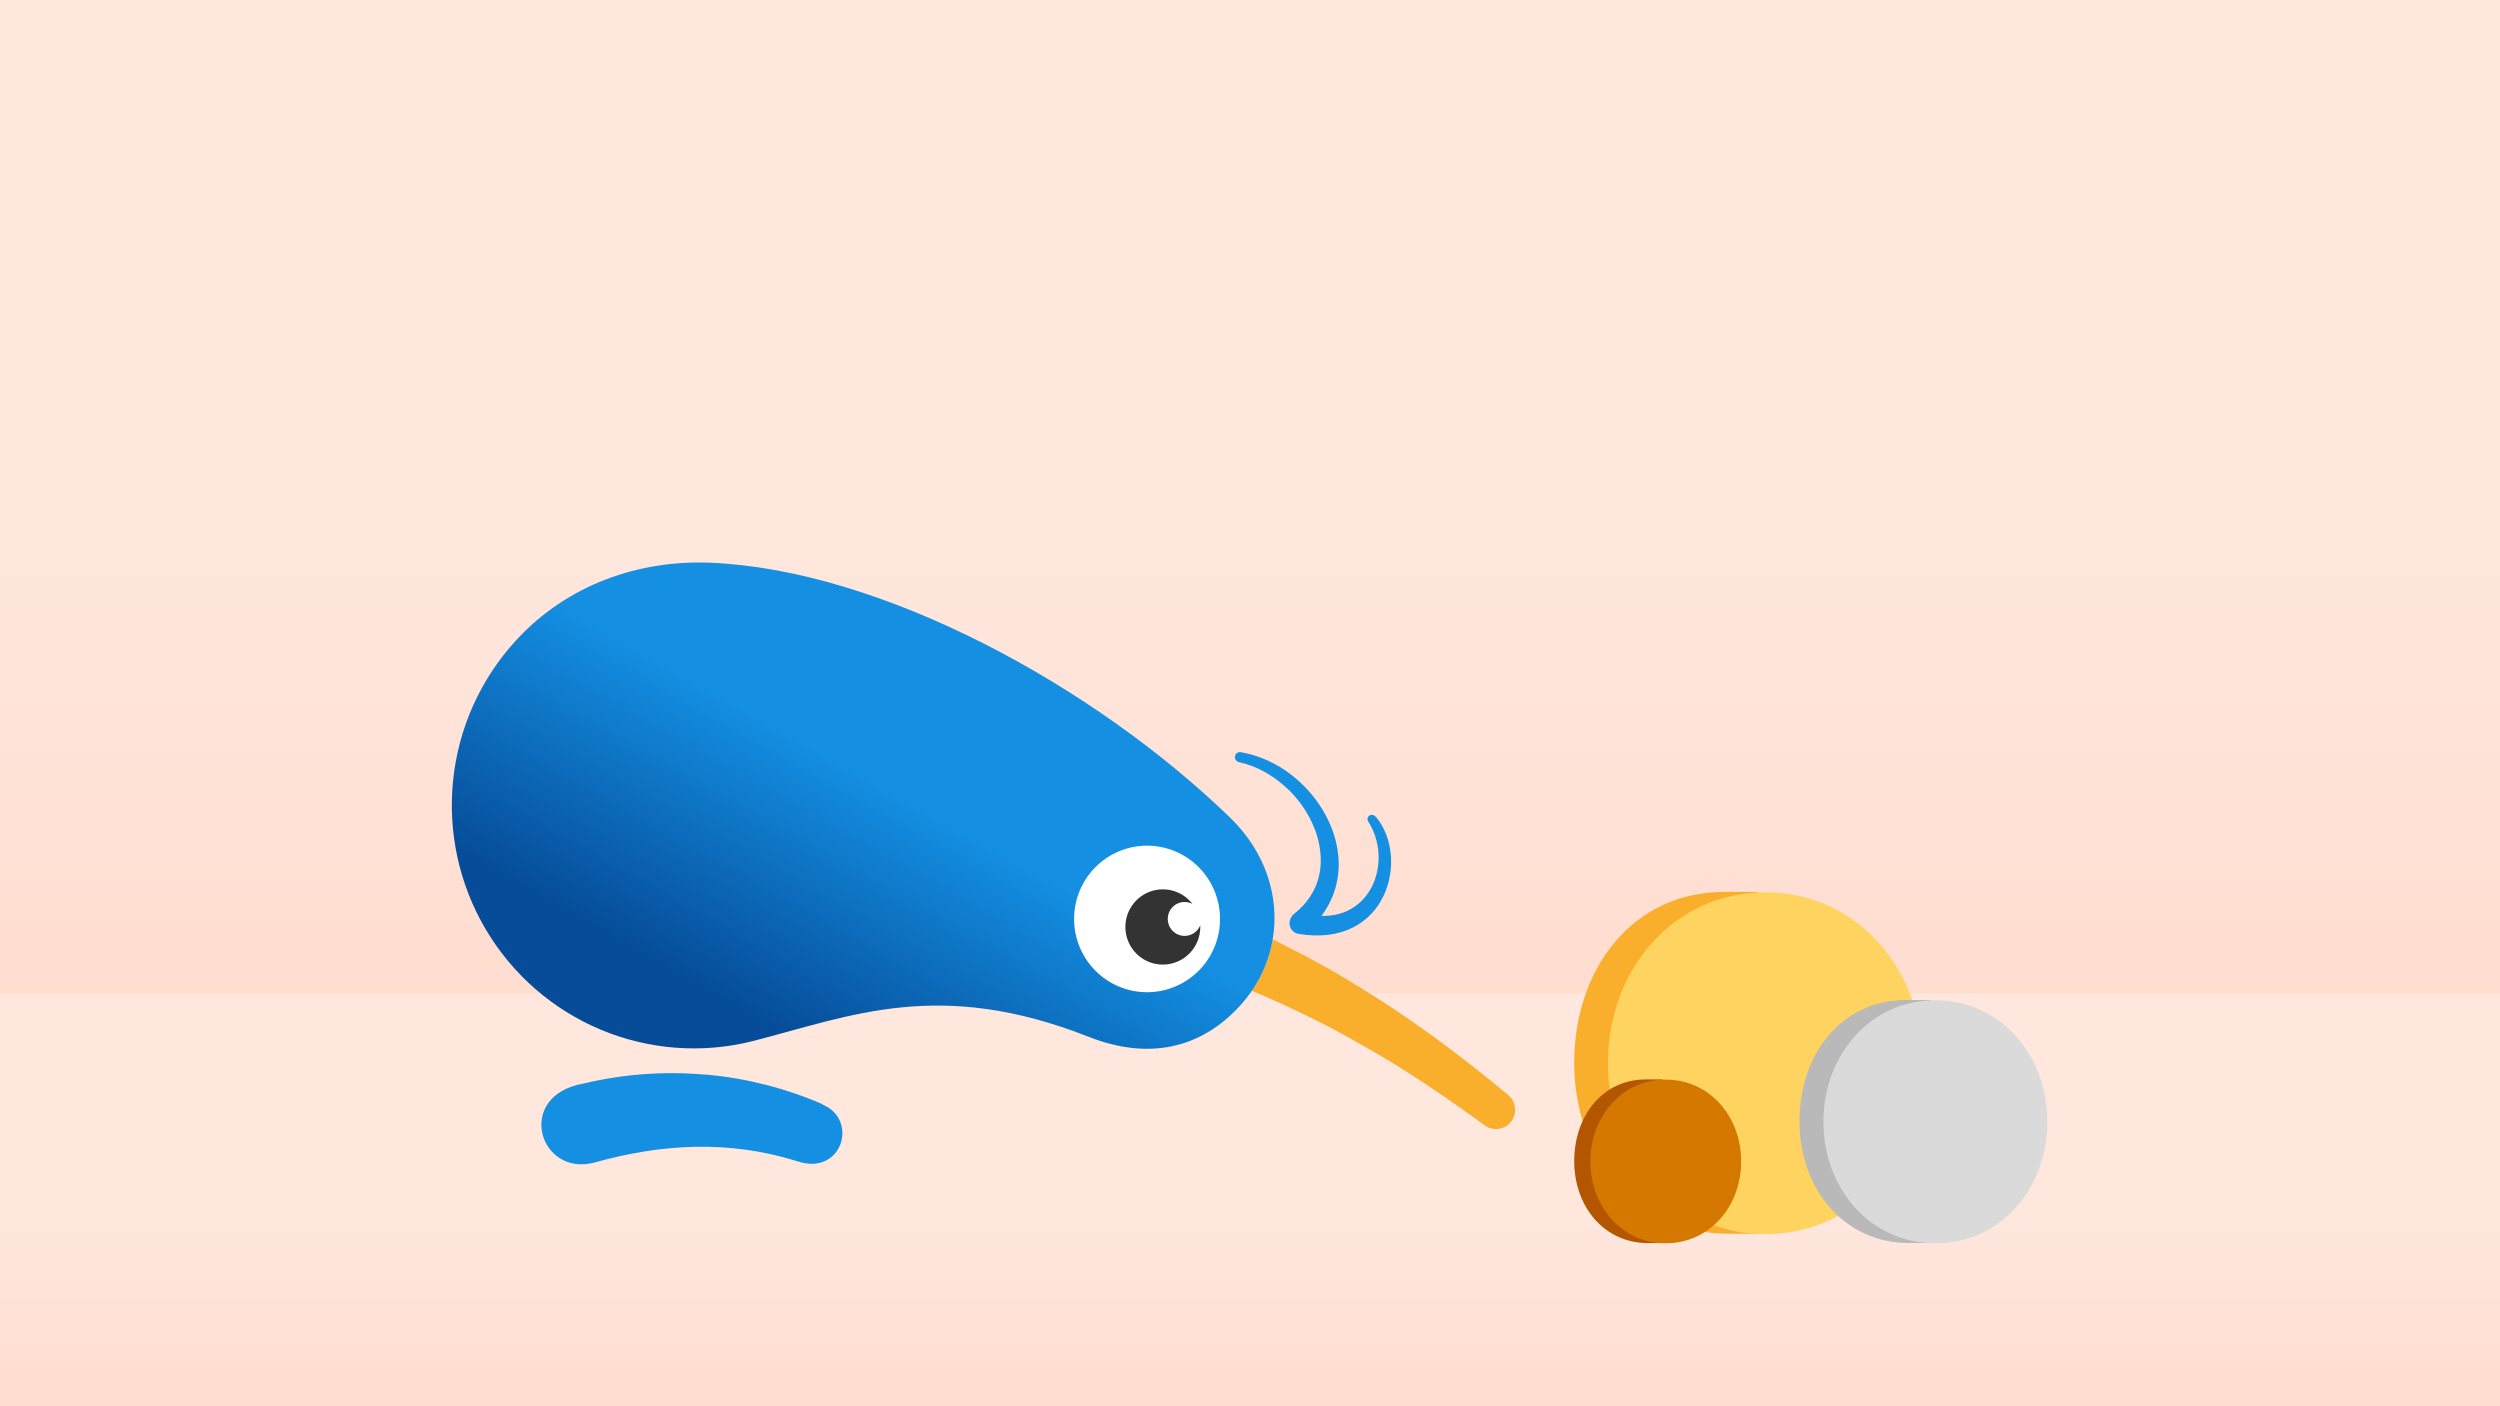<svg width="1920" height="1080" viewBox="0 0 1920 1080" fill="none" xmlns="http://www.w3.org/2000/svg">
<g clip-path="url(#clip0_5018_28202)">
<rect x="1920" y="792" width="1921" height="797" transform="rotate(-180 1920 792)" fill="url(#paint0_linear_5018_28202)"/>
<rect x="1920" y="1084" width="1920" height="321" transform="rotate(180 1920 1084)" fill="url(#paint1_linear_5018_28202)"/>
<g filter="url(#filter0_d_5018_28202)">
<path d="M631.864 835.11C603.59 822.835 573.558 815.138 542.885 812.306H541.296C510.099 809.557 478.665 811.867 448.198 819.147C394.935 828.432 414.041 891.534 456.892 879.741C507.463 865.602 559.267 862.214 612.303 878.829C646.753 890.524 659.663 846.838 631.766 835.371" fill="#148FE2"/>
<path d="M1158.14 827.846L1157.43 827.259L1147.11 818.757C1140.62 813.381 1130.89 805.726 1119.38 796.897C1113.6 792.434 1107.21 787.71 1100.43 782.791C1093.65 777.872 1086.35 772.79 1078.83 767.545C1071.3 762.3 1063.32 757.121 1055.15 752.006C1046.98 746.891 1038.57 741.744 1030.17 736.695C1021.77 731.645 1013.11 726.921 1004.58 722.36C996.047 717.8 987.548 713.499 979.309 709.33L977.46 708.417C975.062 722.603 969.604 736.091 961.468 747.934L962.344 748.292C970.323 751.745 978.563 755.231 986.932 759.14C995.301 763.05 1003.64 767.056 1011.97 771.226C1020.31 775.396 1028.58 779.729 1036.56 784.257C1044.54 788.786 1052.46 793.249 1060.05 797.679C1067.64 802.11 1074.87 806.638 1081.65 811.003C1088.43 815.369 1094.89 819.506 1100.72 823.48C1112.47 831.332 1122.13 838.173 1128.82 843.027L1139.39 850.617L1139.62 850.813C1142.66 853.279 1146.54 854.434 1150.43 854.021C1154.31 853.609 1157.87 851.664 1160.33 848.614C1162.79 845.564 1163.94 841.659 1163.52 837.758C1163.11 833.857 1161.18 830.28 1158.14 827.813" fill="#F9AF2C"/>
<path d="M977.46 708.352C982.909 676.1 972.107 641.503 944.827 615.051C840.181 513.637 677.438 424.832 546.063 419.196C491.502 416.85 435.968 435.485 396.134 478.975C369.026 508.551 352.145 546.122 348 586.104C343.855 626.086 352.668 666.344 373.128 700.893C393.589 735.443 424.604 762.439 461.565 777.869C498.525 793.299 539.456 796.339 578.275 786.537C654.115 766.991 721.522 738.127 836.126 783.28C882.189 801.425 922.217 792.271 952.158 759.596C955.535 755.914 958.646 751.995 961.468 747.868C969.604 736.025 975.062 722.538 977.46 708.352" fill="url(#paint2_linear_5018_28202)"/>
<path d="M922.153 730.895C914.641 739.083 904.88 744.849 894.104 747.465C883.329 750.081 872.023 749.429 861.616 745.592C851.21 741.756 842.169 734.906 835.639 725.91C829.108 716.914 825.38 706.174 824.927 695.051C824.473 683.927 827.314 672.917 833.091 663.415C838.867 653.913 847.319 646.343 857.379 641.665C867.438 636.987 878.653 635.409 889.605 637.131C900.557 638.854 910.755 643.799 918.909 651.342C924.324 656.351 928.704 662.383 931.797 669.092C934.891 675.801 936.638 683.056 936.94 690.444C937.241 697.831 936.09 705.206 933.553 712.147C931.016 719.088 927.142 725.458 922.153 730.895Z" fill="white"/>
<path d="M915.762 681.117C914.781 679.865 913.696 678.699 912.519 677.631C907.611 673.105 901.292 670.429 894.639 670.061C887.986 669.693 881.411 671.656 876.039 675.613C870.666 679.571 866.827 685.279 865.178 691.762C863.529 698.246 864.172 705.103 866.997 711.164C869.822 717.224 874.653 722.112 880.667 724.994C886.681 727.875 893.504 728.571 899.972 726.962C906.44 725.354 912.151 721.541 916.131 716.174C920.112 710.808 922.114 704.22 921.796 697.536C921.796 697.894 921.569 698.253 921.375 698.611C920.22 700.907 918.414 702.809 916.186 704.076C913.957 705.344 911.405 705.92 908.85 705.733C906.296 705.547 903.853 704.605 901.831 703.027C899.808 701.448 898.296 699.304 897.485 696.864C896.674 694.425 896.6 691.798 897.272 689.316C897.944 686.834 899.333 684.608 901.263 682.917C903.193 681.226 905.578 680.147 908.118 679.815C910.658 679.483 913.239 679.913 915.536 681.052V681.052" fill="#333333"/>
<path d="M1056.32 614.171C1055.82 613.506 1055.1 613.042 1054.29 612.863C1053.48 612.684 1052.64 612.801 1051.91 613.194C1051.52 613.409 1051.18 613.701 1050.91 614.053C1050.64 614.404 1050.44 614.807 1050.33 615.237C1050.23 615.668 1050.2 616.116 1050.27 616.554C1050.34 616.993 1050.5 617.412 1050.74 617.787C1069.65 647.433 1054.27 691.672 1014.8 690.402L1015.67 689.262C1018.06 685.991 1020.13 682.5 1021.87 678.837C1023.95 674.521 1025.52 669.972 1026.54 665.285C1027.69 660.1 1028.22 654.796 1028.13 649.485C1027.79 638.254 1025.07 627.226 1020.15 617.136C1017.77 612.098 1014.93 607.29 1011.68 602.769C1005.67 594.343 998.364 586.921 990.046 580.78C986.465 578.139 982.704 575.755 978.79 573.645C975.472 571.871 972.049 570.304 968.539 568.954C965.824 567.904 963.052 567.012 960.235 566.283C958.89 565.895 957.526 565.58 956.148 565.338L954.883 565.077L953.034 564.686C952.299 564.534 951.535 564.599 950.836 564.876C950.138 565.152 949.535 565.627 949.101 566.243C948.667 566.858 948.422 567.587 948.394 568.341C948.367 569.094 948.559 569.839 948.947 570.485C949.202 570.924 949.543 571.307 949.95 571.609C950.357 571.912 950.822 572.128 951.314 572.244L953.098 572.733L954.396 573.059C955.65 573.339 956.885 573.698 958.094 574.134C960.008 574.72 962.376 575.632 965.295 576.87C968.382 578.262 971.383 579.84 974.281 581.594C977.696 583.666 980.949 585.996 984.012 588.565C987.486 591.384 990.739 594.466 993.744 597.785C996.906 601.339 999.78 605.141 1002.34 609.154C1004.98 613.28 1007.24 617.642 1009.09 622.185C1012.73 630.813 1014.52 640.115 1014.34 649.485C1014.2 653.66 1013.57 657.804 1012.46 661.832C1011.48 665.383 1010.09 668.805 1008.31 672.028C1006.83 674.755 1005.1 677.34 1003.15 679.749C1001.62 681.62 999.972 683.394 998.22 685.059C997.444 685.847 996.621 686.587 995.755 687.275C995.391 687.546 995.045 687.84 994.717 688.154L992.965 689.62L992.706 689.848V690.044C992.395 690.343 992.113 690.67 991.862 691.021V691.216C991.554 691.643 991.293 692.101 991.084 692.585C990.759 693.252 990.54 693.967 990.435 694.702C990.158 696.451 990.443 698.243 991.247 699.818C992.052 701.394 993.335 702.671 994.911 703.465C995.665 703.852 996.475 704.116 997.312 704.247C1065.59 715.421 1083.05 645.608 1056.64 614.269" fill="#148FE2"/>
</g>
<path d="M1209 816.245C1209 888.723 1256.94 947.49 1326.99 947.49L1350.32 947.49L1350.32 685L1324.08 685C1254.04 685 1209 743.766 1209 816.245Z" fill="#F9AF2C"/>
<path d="M1234.89 816.557C1234.89 889.035 1285.78 947.802 1355.82 947.802C1425.87 947.802 1476.76 889.035 1476.76 816.557C1476.76 744.078 1425.87 685.312 1355.82 685.312C1285.78 685.312 1234.89 744.078 1234.89 816.557" fill="#FFD35F"/>
<path d="M1382 861.308C1382 912.836 1416.08 954.615 1465.88 954.615L1482.47 954.615L1482.47 768L1463.82 768C1414.02 768 1382 809.78 1382 861.308Z" fill="#B9B9B9"/>
<path d="M1400.4 861.53C1400.4 913.058 1436.59 954.837 1486.38 954.837C1536.18 954.837 1572.36 913.058 1572.36 861.53C1572.36 810.002 1536.18 768.222 1486.38 768.222C1436.59 768.222 1400.4 810.002 1400.4 861.53" fill="#DADADA"/>
<path d="M1209 891.844C1209 926.549 1231.96 954.688 1265.5 954.688L1276.67 954.688L1276.67 829L1264.1 829C1230.57 829 1209 857.139 1209 891.844Z" fill="#B45600"/>
<path d="M1221.4 891.993C1221.4 926.698 1245.76 954.837 1279.3 954.837C1312.84 954.837 1337.21 926.698 1337.21 891.993C1337.21 857.288 1312.84 829.149 1279.3 829.149C1245.76 829.149 1221.4 857.288 1221.4 891.993" fill="#D57800"/>
</g>
<defs>
<filter id="filter0_d_5018_28202" x="337" y="419" width="836.606" height="485.204" filterUnits="userSpaceOnUse" color-interpolation-filters="sRGB">
<feFlood flood-opacity="0" result="BackgroundImageFix"/>
<feColorMatrix in="SourceAlpha" type="matrix" values="0 0 0 0 0 0 0 0 0 0 0 0 0 0 0 0 0 0 127 0" result="hardAlpha"/>
<feOffset dy="13"/>
<feGaussianBlur stdDeviation="5"/>
<feComposite in2="hardAlpha" operator="out"/>
<feColorMatrix type="matrix" values="0 0 0 0 0 0 0 0 0 0 0 0 0 0 0 0 0 0 0.25 0"/>
<feBlend mode="normal" in2="BackgroundImageFix" result="effect1_dropShadow_5018_28202"/>
<feBlend mode="normal" in="SourceGraphic" in2="effect1_dropShadow_5018_28202" result="shape"/>
</filter>
<linearGradient id="paint0_linear_5018_28202" x1="2880.5" y1="792" x2="2880.5" y2="1190.5" gradientUnits="userSpaceOnUse">
<stop stop-color="#FFDCCE"/>
<stop offset="0.919" stop-color="#FFE7DE"/>
</linearGradient>
<linearGradient id="paint1_linear_5018_28202" x1="2880" y1="1084" x2="2880" y2="1244.5" gradientUnits="userSpaceOnUse">
<stop stop-color="#FFDCCE"/>
<stop offset="0.919" stop-color="#FFE7DE"/>
</linearGradient>
<linearGradient id="paint2_linear_5018_28202" x1="623.5" y1="296" x2="410.5" y2="675.5" gradientUnits="userSpaceOnUse">
<stop offset="0.527" stop-color="#148FE2"/>
<stop offset="1" stop-color="#064C98"/>
</linearGradient>
<clipPath id="clip0_5018_28202">
<rect width="1920" height="1080" fill="white"/>
</clipPath>
</defs>
</svg>
